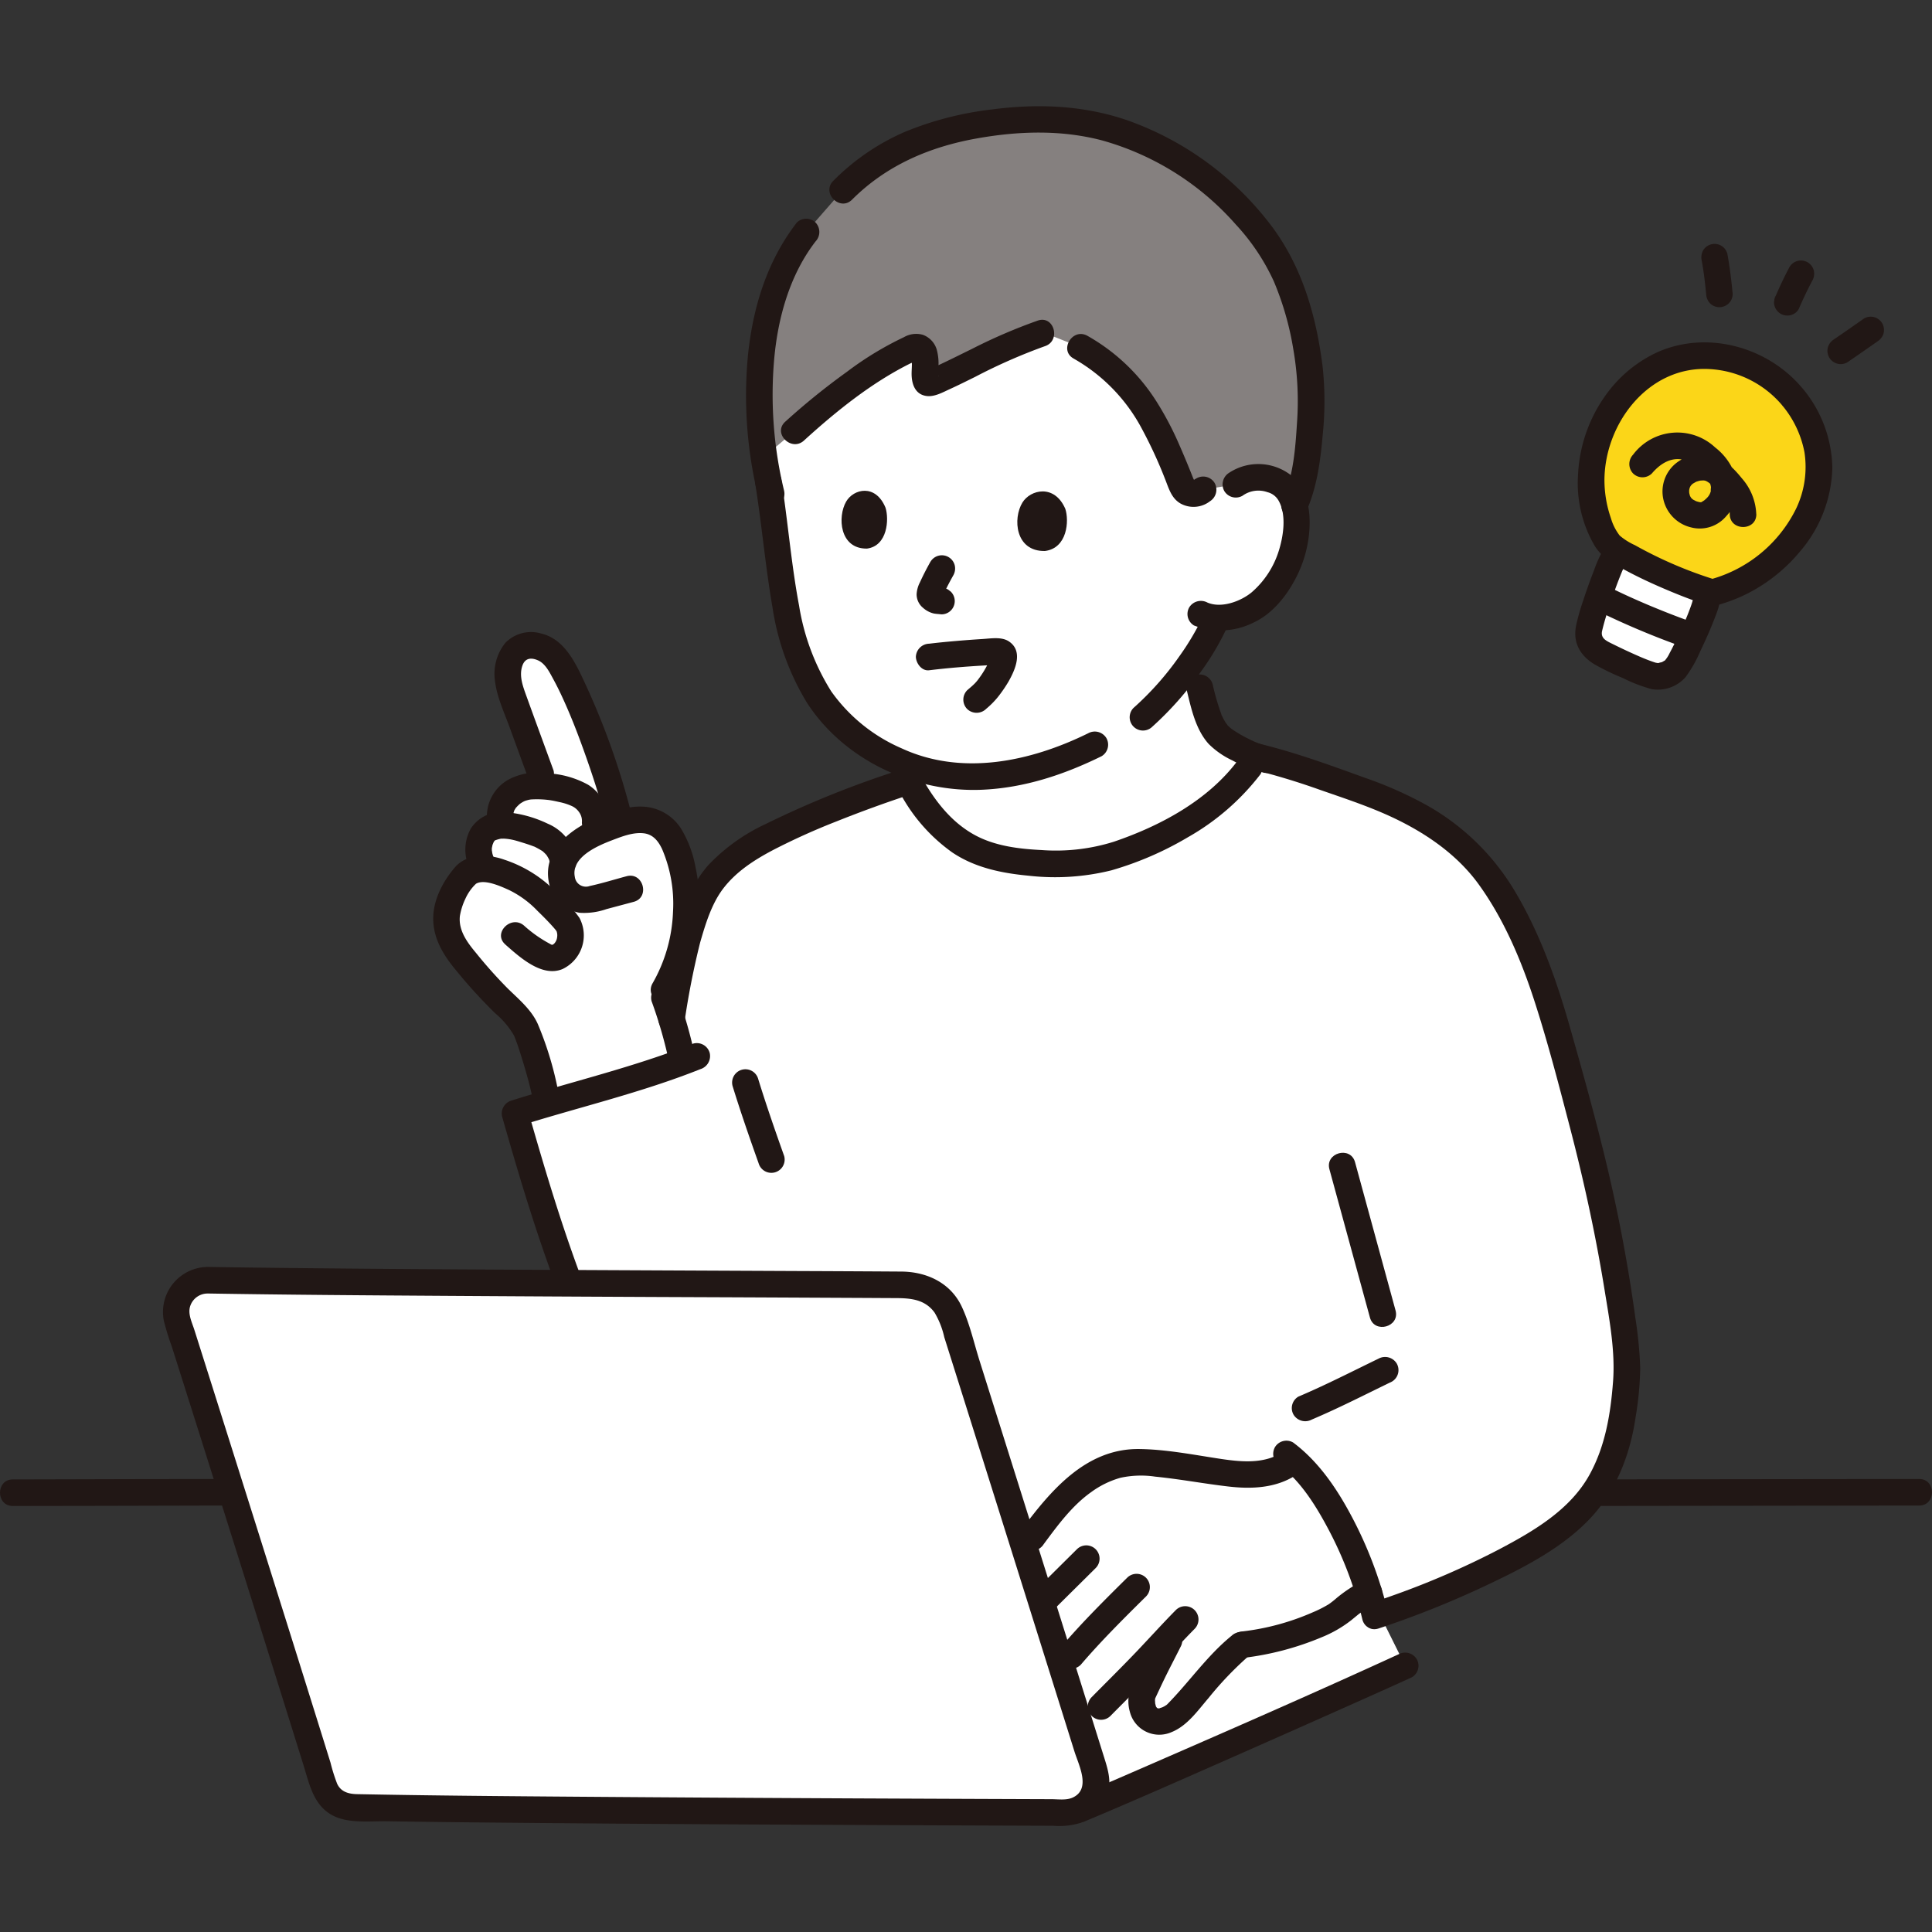 <svg xmlns="http://www.w3.org/2000/svg" width="256px" height="256px" viewBox="0 -19.19 349.005 349.005" fill="#000000"><rect x="0" y="-19.19" width="349.005" height="349.005" fill="#333333" stroke="none"/><g id="SVGRepo_bgCarrier" stroke-width="0"></g><g id="SVGRepo_tracerCarrier" stroke-linecap="round" stroke-linejoin="round"></g><g id="SVGRepo_iconCarrier"><defs><style>.a{fill:#ffffff;}.b{fill:#85807f;}.c{fill:#211715;}.d{fill:#fbd618;}</style></defs><path class="a" d="M240.961,287.513c5.988-2.669,10.751-4.808,12.886-5.789l-6.566-13.208H187.612c3.9,12.434,7.607,24.246,10.154,32.394a5.635,5.635,0,0,1-2.583,6.581l.039.066c7.394-3.085,24.914-10.792,39.1-17.089C236.643,289.436,238.876,288.443,240.961,287.513Z"></path><path class="a" d="M241.791,255.388a40.347,40.347,0,0,0-8.05-10.824c-4.34,3.67-10.413,2.656-15.836,1.792q-4.473-.714-8.981-1.174a25.069,25.069,0,0,0-4.749-.161,18.316,18.316,0,0,0-10.234,4.813,54.536,54.536,0,0,0-7.476,8.712l-1.459,1.649c3.663,11.676,7.337,23.393,10.256,32.713,1.943-2.044,3.631-3.814,3.631-3.814l3.471-3.509,2.763-2.793c2.711-2.741,4.5-4.763,6.787-7.175-1.879,3.871-2.915,5.543-5.443,11.069-.464,1.015-.278,3.5,1,4.492,1.953,1.5,4.485-.183,5.1-.827,4.328-4.51,7.477-9.069,11.669-12.41a46.17,46.17,0,0,0,16.807-5.146c.667-.363,2.684-2.15,3.311-2.579a22.2,22.2,0,0,1,2.915-1.7A73.351,73.351,0,0,0,241.791,255.388Z"></path><path class="a" d="M204.078,134.375q-1.48.559-2.947,1.041c-5.941,1.954-14.766,1.687-20.766.354-7.965-1.77-12.71-7.35-16.232-13.855-8.032,2.614-22.069,7.872-29.058,12.3a23.859,23.859,0,0,0-7.22,6.94,48.735,48.735,0,0,0-4.17,11.17c-.82,4.08-1.6,8.3-2.37,12.61l-1.241,8.774c-8.748,2.9-21.419,6.448-27.042,8.221,2.838,9.961,6.077,20.836,9.8,30.691,24.535.125,48.352.207,60.89.291a8.787,8.787,0,0,1,8.328,6.14c3.04,9.613,8.012,25.412,12.994,41.274l1.424-1.783a54.536,54.536,0,0,1,7.476-8.712,18.316,18.316,0,0,1,10.234-4.813,25.069,25.069,0,0,1,4.749.161q4.506.461,8.981,1.174c5.423.864,11.5,1.878,15.836-1.792,6.483,5.736,12.275,17.915,14.668,28.1,8.389-2.778,23.806-8.778,33.389-15.945,6.766-5.059,8.583-10.25,10.25-15.166.966-2.852,1.737-9.915,1.847-12.878.143-3.833-1.514-14.817-2.514-20.039-2.222-12.25-4.028-20.472-10.8-44.139-3.417-11.929-8.889-22.986-14.017-28.362-5.706-5.982-12.237-9.48-20.011-12.29a190.245,190.245,0,0,0-19.595-6.355C221.979,125.511,212.942,131.016,204.078,134.375Z"></path><path class="a" d="M121.865,155.707a30.524,30.524,0,0,0,.531-20.938c-.664-1.931-1.619-3.9-3.353-4.979-2.067-1.284-4.611-.971-7.014-.241l-.456-1.774c-1.793-6.971-6.152-19.353-9.623-25.622-1.069-1.931-2.028-3.466-3.86-4.265-1.67-.728-3.866-.7-5.01.63a6.788,6.788,0,0,0-1.258,5.38,18.044,18.044,0,0,0,.981,3.352q2.428,6.671,4.866,13.338l.855,2.265a16.588,16.588,0,0,0-2.6-.027,6.172,6.172,0,0,0-4.055,1.819c-1.362,1.321-2.2,3.373-.75,5.269a4.063,4.063,0,0,0-1.015.043c-1.8.36-2.8.76-3.458,2.875-.82,2.651,1.131,5.81,1.8,5.09-1.58-.207-3.416-.056-4.315.966a13.181,13.181,0,0,0-3.389,6.833c-.472,2.139.894,5.814,2.195,7.334a95.384,95.384,0,0,0,7.444,8.375,24.814,24.814,0,0,1,4.209,4.625c1.28,2.073,3.484,10.451,3.839,12.116l.426,2c7.436-2.2,17.943-5.244,24.449-7.566-.047-.227-.073-.359-.073-.359A94.141,94.141,0,0,0,119.69,160.1,28.953,28.953,0,0,0,121.865,155.707Z"></path><path class="a" d="M226.383,117.268c.228.09.454.176.677.256-.85,1.145-1.426,1.923-1.426,1.923-5.784,7.812-15.483,13-24.5,15.969-5.941,1.954-14.766,1.687-20.766.354-7.384-1.641-12-6.556-15.445-12.445v-3.954a37.3,37.3,0,0,1-10.863-5.991c-7.634-5.912-11.144-15.464-12.6-26.091-.871-6.351-1.662-13.28-2.79-20.171-1.61-8.194,2.527-24.168,21.391-29.4,22.445-6.223,39.833-4.278,50.278,2.389,16.1,10.279,12.9,28.186,12.9,28.186a6.772,6.772,0,0,1,4.858-1.207,6.113,6.113,0,0,1,5.168,3.363c1.564,3.216.976,8.818-.582,12.181a17.715,17.715,0,0,1-6.484,8.061,13.022,13.022,0,0,1-6.394,1.65l-.372.931c-.768,1.72-2.614,4.743-2.614,4.743q-.573.9-1.167,1.781c.536,2.574,1.094,5.248,1.094,5.248,1.167,4.834,1.945,6.806,3.181,8.32C220.883,114.543,223.746,116.225,226.383,117.268Z"></path><path class="b" d="M138.7,37.9c-.4,1.76-.724,3.564-.982,5.406a76.444,76.444,0,0,0,.31,20.031l5.5-4.64c5.437-4.973,14.961-12.4,21.512-15.141.768-.32,1.705.209,1.948,1.361.492,2.331-.675,5.564,1.134,5.015,3.2-.971,13.057-6.72,20.418-9.037,3.072,1.219,6.638,2.63,6.638,2.63a26.046,26.046,0,0,1,6.377,4.7c5.6,5.249,8.421,11.365,12.015,20.488a2.33,2.33,0,0,0,3.78.573l5.878-.991a6.772,6.772,0,0,1,4.858-1.207,6.113,6.113,0,0,1,5.168,3.363,7.834,7.834,0,0,1,.575,1.666c2.5-5.364,2.934-14.811,3.06-19.362a63.792,63.792,0,0,0-2.364-15.747c-2.4-8.276-5.217-12.937-11.792-19.678-14.3-13.967-29.321-15.7-39.34-14.812C170.247,3.69,160.434,6.89,152.223,15.177l-6.588,7.541A37.588,37.588,0,0,0,138.7,37.9Z"></path><path class="c" d="M122.034,160.85a32.919,32.919,0,0,0,3.617-23.318,20.345,20.345,0,0,0-2.666-7.105,8.611,8.611,0,0,0-6.948-3.907c-2.709-.118-5.4.882-7.862,1.886-4.809,1.956-10.168,5.8-9.032,11.757a6.854,6.854,0,0,0,5.53,5.534,12.243,12.243,0,0,0,4.878-.661l4.927-1.315c2.982-.8,1.717-5.427-1.276-4.629-2.217.592-4.434,1.288-6.678,1.771a2.014,2.014,0,0,1-2.684-1.642c-.725-3.616,4.227-5.674,6.811-6.658,1.731-.659,3.694-1.427,5.584-1.23,1.709.177,2.67,1.384,3.366,2.854a25.079,25.079,0,0,1,1.971,11.413,27.966,27.966,0,0,1-3.682,12.827c-1.536,2.687,2.61,5.107,4.144,2.423Z"></path><path class="c" d="M117.71,161.682a82.581,82.581,0,0,1,3.207,11.2,2.415,2.415,0,0,0,2.952,1.676,2.46,2.46,0,0,0,1.676-2.953,82.464,82.464,0,0,0-3.207-11.2,2.4,2.4,0,0,0-4.628,1.276Z"></path><path class="c" d="M125.243,169.324c-10.65,4.243-21.927,6.86-32.849,10.295a2.441,2.441,0,0,0-1.676,2.952c2.969,10.415,6.064,20.81,9.892,30.947a2.468,2.468,0,0,0,2.952,1.676,2.418,2.418,0,0,0,1.677-2.952c-3.828-10.137-6.923-20.532-9.893-30.947l-1.676,2.952c10.922-3.434,22.2-6.052,32.849-10.3A2.474,2.474,0,0,0,128.2,171a2.417,2.417,0,0,0-2.953-1.676Z"></path><path class="c" d="M99.983,119.95c-1.65-4.514-3.309-9.024-4.941-13.544-.613-1.7-1.3-3.551-.674-5.352.464-1.326,1.494-1.516,2.765-.979,1.384.584,2.135,2.176,2.811,3.41.719,1.314,1.368,2.667,1.983,4.033,1.47,3.261,2.74,6.614,3.93,9.987,1.267,3.59,2.445,7.221,3.4,10.908.775,2.988,5.406,1.721,4.629-1.276a134.778,134.778,0,0,0-8.234-22.956c-1.677-3.6-3.665-7.937-7.91-8.934a6.463,6.463,0,0,0-6.469,1.712A8.9,8.9,0,0,0,89.4,103.7c.333,2.955,1.674,5.786,2.685,8.558q1.635,4.485,3.274,8.968a2.463,2.463,0,0,0,2.952,1.676,2.419,2.419,0,0,0,1.676-2.952Z"></path><path class="c" d="M91.268,151.418c2.6,2.282,6.637,6.014,10.364,4.44a6.739,6.739,0,0,0,3.041-9.241,29.834,29.834,0,0,0-5-5.436,23.109,23.109,0,0,0-8.574-5.074c-2.863-1.036-6.758-1.119-8.9,1.366-2.165,2.506-3.946,5.877-3.941,9.272.006,3.65,1.872,6.655,4.12,9.343a91.254,91.254,0,0,0,7.077,7.764,15.213,15.213,0,0,1,3.382,4c.06.119.112.244.165.365-.1-.24-.05-.117.016.053q.184.477.357.958c.243.682.467,1.371.684,2.061.779,2.474,1.513,4.987,2.064,7.522.657,3.017,5.285,1.741,4.629-1.276a60.766,60.766,0,0,0-3.6-11.74c-1.153-2.582-3.408-4.447-5.39-6.38a83.213,83.213,0,0,1-5.725-6.408c-1.489-1.788-3.257-4.023-2.961-6.719a11.57,11.57,0,0,1,.989-3.114,8.573,8.573,0,0,1,1.919-2.716c1.482-.893,4.358.4,5.964,1.127a17.947,17.947,0,0,1,5.14,3.765c.894.871,1.782,1.753,2.62,2.68.184.2.366.409.543.619q.285.354.069.071c.078.105.152.212.223.322a2.1,2.1,0,0,1,.1,1.061,1.957,1.957,0,0,1-.537,1.167c-.4.364-.441.2-.941-.059a23.222,23.222,0,0,1-4.489-3.185c-2.315-2.028-5.723,1.354-3.394,3.394Z"></path><path class="c" d="M89.551,136.274a4.934,4.934,0,0,1-.3-.459c-.068-.121-.247-.57-.111-.2a6.321,6.321,0,0,1-.207-.67c-.016-.065-.1-.728-.072-.336a4.729,4.729,0,0,1,0-.762c-.032.36.093-.354.1-.378.023-.074.3-.711.062-.233.082-.166.174-.321.26-.484.273-.515-.241.446.022-.024a1.868,1.868,0,0,1,.166-.155c.137-.118.073-.068-.19.15a1.7,1.7,0,0,1,.393-.217c-.315.127-.385.158-.213.095.077-.028.154-.054.231-.077a6.271,6.271,0,0,1,1.052-.253c-.521.065.233.034.282.036.236.009.472.033.706.06.1.011.706.111.238.028.274.048.547.1.818.165.542.13,1.075.3,1.606.464.454.141.908.284,1.357.441.225.078.448.163.672.246.457.171-.175-.111.3.13.421.215.823.438,1.223.69.341.215-.015-.037.16.122s.342.319.5.491c.108.125.107.115,0-.033.071.094.137.191.2.29a5.879,5.879,0,0,1,.347.613c.073.152.069.14-.01-.034.042.11.079.221.111.334a6.618,6.618,0,0,1,.183.8,2.41,2.41,0,0,0,2.952,1.677,2.467,2.467,0,0,0,1.676-2.953,8.649,8.649,0,0,0-5.134-6.24,21.592,21.592,0,0,0-7.9-2.091,6.6,6.6,0,0,0-5.978,2.973,7.847,7.847,0,0,0,.36,8.216,2.457,2.457,0,0,0,3.284.861,2.428,2.428,0,0,0,.861-3.284Z"></path><path class="c" d="M92.76,127.9l0-.263c-.031.164-.028.162.009,0,.013-.054.176-.528.069-.286a4.009,4.009,0,0,1,.26-.461c.154-.255.07-.119.19-.252a7.059,7.059,0,0,1,.73-.7c-.266.221-.04.03.117-.067.127-.078.252-.156.383-.228.111-.061.474-.219.177-.1a5.4,5.4,0,0,1,.607-.191,3.362,3.362,0,0,1,.915-.138,17.4,17.4,0,0,1,2.8.1c.456.048-.256-.043.169.02.206.03.41.065.614.1.407.078.812.166,1.216.258a10.474,10.474,0,0,1,2.281.725,3.18,3.18,0,0,1,1.3,1.084,2.717,2.717,0,0,1,.52,1.867,2.4,2.4,0,1,0,4.8,0,7.851,7.851,0,0,0-3.7-6.811,16.88,16.88,0,0,0-7.2-2.047,11.278,11.278,0,0,0-7.217,1.16A7.621,7.621,0,0,0,87.96,127.9a2.4,2.4,0,1,0,4.8,0Z"></path><path class="a" d="M209.95,123.538h0C210,123.515,210,123.512,209.95,123.538Z"></path><path class="c" d="M288.131,252.85q9.887,0,19.771-.024l31.024-.038q3.88-.006,7.761-.009c3.088,0,3.094-4.8,0-4.8q-10.14,0-20.28.024l-30.882.038q-3.7,0-7.394.009c-3.088,0-3.093,4.8,0,4.8Z"></path><path class="c" d="M2.318,252.858c11.016,0,22.031-.047,33.046-.069q2.661-.006,5.323-.01c3.088,0,3.094-4.8,0-4.8-11.151,0-22.3.046-33.453.069q-2.459.006-4.916.01c-3.088,0-3.093,4.8,0,4.8Z"></path><path class="c" d="M229.464,115.733a16.936,16.936,0,0,1-2.435-.776c-.121-.048-.648-.275-.119-.044-.232-.1-.464-.2-.694-.31-.4-.187-.8-.383-1.194-.589a23.027,23.027,0,0,1-2.149-1.264c-.174-.118-.343-.241-.515-.362-.434-.3.408.35.029.022-.232-.2-.455-.4-.666-.623-.163-.171-.28-.5.086.13-.068-.116-.164-.223-.241-.334-.142-.207-.274-.42-.4-.638-.135-.237-.259-.481-.375-.728-.032-.068-.169-.266-.157-.346q.232.557.087.2c-.034-.086-.069-.173-.1-.26a43.476,43.476,0,0,1-1.564-5.4,2.424,2.424,0,0,0-2.953-1.676,2.451,2.451,0,0,0-1.676,2.952c.791,3.264,1.59,6.919,3.9,9.5a15.114,15.114,0,0,0,4.272,2.978,23.789,23.789,0,0,0,5.589,2.2,2.4,2.4,0,0,0,1.276-4.629Z"></path><path class="c" d="M162.848,124.537a31.118,31.118,0,0,0,9.192,10.273c4.1,2.756,8.909,3.734,13.748,4.189a42.234,42.234,0,0,0,14.984-.968,59.25,59.25,0,0,0,13.828-5.985,43.639,43.639,0,0,0,13.107-11.388,2.417,2.417,0,0,0-.861-3.284,2.459,2.459,0,0,0-3.284.861c-5.4,7.2-13.986,11.774-22.346,14.625a35,35,0,0,1-13.061,1.506c-4.075-.2-8.384-.717-12.02-2.688-4-2.169-6.863-5.7-9.143-9.564-1.568-2.659-5.719-.246-4.144,2.423Z"></path><path class="c" d="M225.432,119.6a128.451,128.451,0,0,1,13.064,3.907c3.953,1.376,7.972,2.7,11.8,4.391,6.434,2.842,12.668,6.906,16.835,12.683,4.577,6.346,7.708,13.78,10.1,21.188,2.423,7.5,4.41,15.19,6.4,22.819,2.517,9.646,4.63,19.4,6.226,29.241.88,5.423,1.95,11.076,1.529,16.587-.444,5.8-1.386,11.566-4.211,16.726-3.494,6.381-10.066,10.216-16.307,13.515a149.389,149.389,0,0,1-19.324,8.39q-1.881.676-3.778,1.307c-2.917.969-1.667,5.606,1.276,4.628a172.969,172.969,0,0,0,19.134-7.633c6.929-3.261,14.513-7.073,19.666-12.889,4.323-4.878,6.695-11.238,7.617-17.623a58.4,58.4,0,0,0,.838-8.918,74.148,74.148,0,0,0-.855-8.884,288.111,288.111,0,0,0-6.118-31.559c-1.78-7.126-3.758-14.2-5.769-21.266-2.4-8.416-5.358-16.743-9.839-24.3a43.1,43.1,0,0,0-15.689-15.476,70.084,70.084,0,0,0-11.29-5.06c-4.431-1.605-8.86-3.225-13.37-4.6-2.2-.672-4.422-1.279-6.664-1.8-3.006-.7-4.288,3.927-1.276,4.628Z"></path><path class="c" d="M236.969,237.245c4.926-2.089,9.661-4.524,14.473-6.855a2.413,2.413,0,0,0,.861-3.284,2.463,2.463,0,0,0-3.284-.861c-4.812,2.331-9.546,4.766-14.473,6.855a2.4,2.4,0,0,0-.861,3.284,2.478,2.478,0,0,0,3.284.861Z"></path><path class="c" d="M123.629,165.576a144.367,144.367,0,0,1,2.84-14.476c.944-3.281,2.051-6.981,4.145-9.738,2.375-3.129,5.715-5.256,9.144-7.055a121.055,121.055,0,0,1,11.36-5.119q6.471-2.586,13.1-4.776c2.919-.964,1.669-5.6-1.276-4.628a177.615,177.615,0,0,0-24.7,9.913,34.053,34.053,0,0,0-10.229,7.329c-2.811,3.14-4.3,7.027-5.6,10.981-1.731,5.249-2.434,10.867-3.405,16.293a2.467,2.467,0,0,0,1.677,2.952,2.421,2.421,0,0,0,2.952-1.676Z"></path><path class="c" d="M240.152,192.026l7.317,26.786c.813,2.976,5.445,1.713,4.629-1.276L244.78,190.75c-.813-2.976-5.445-1.713-4.628,1.276Z"></path><path class="c" d="M231.607,243.186c-3.409,2.177-7.641,1.691-11.453,1.109-4.715-.72-9.536-1.661-14.317-1.727-9.748-.136-16.147,7.637-21.445,14.767a2.416,2.416,0,0,0,.861,3.283,2.457,2.457,0,0,0,3.284-.861c2.5-3.367,5.095-6.93,8.553-9.387a16.561,16.561,0,0,1,5.311-2.607,17.514,17.514,0,0,1,6.286-.205c4.453.442,8.844,1.278,13.286,1.789,4.128.475,8.457.282,12.057-2.016,2.6-1.657.191-5.814-2.423-4.145Z"></path><path class="c" d="M194.549,260.661l-7.34,7.277a2.4,2.4,0,0,0,3.394,3.394l7.34-7.277a2.4,2.4,0,0,0-3.394-3.394Z"></path><path class="c" d="M195.228,281.544c3.7-4.326,7.756-8.348,11.8-12.348a2.4,2.4,0,0,0-3.394-3.394c-4.048,4-8.1,8.022-11.8,12.347a2.4,2.4,0,0,0,3.394,3.395Z"></path><path class="c" d="M200.59,290.791c2.726-2.756,5.486-5.482,8.161-8.287,2.363-2.479,4.654-5.024,7.06-7.462a2.4,2.4,0,0,0-3.394-3.394c-2.407,2.438-4.7,4.983-7.06,7.462-2.675,2.805-5.435,5.531-8.161,8.287a2.4,2.4,0,0,0,3.394,3.394Z"></path><path class="c" d="M224.505,280.309a52.413,52.413,0,0,0,14.246-3.739,22.1,22.1,0,0,0,5.34-3.072c.33-.267.656-.538.983-.806q.242-.2.484-.393c.309-.246-.269.19-.039.031a25.764,25.764,0,0,1,2.99-1.752,2.4,2.4,0,0,0-2.422-4.144,24.915,24.915,0,0,0-4.619,3.038,16.934,16.934,0,0,1-1.429,1.129,22.087,22.087,0,0,1-2.929,1.481,44.384,44.384,0,0,1-12.605,3.427,2.478,2.478,0,0,0-2.4,2.4,2.415,2.415,0,0,0,2.4,2.4Z"></path><path class="c" d="M231.17,245.533c3.867,2.885,6.682,7.51,8.922,11.766a68.468,68.468,0,0,1,6,16c.716,3,5.345,1.732,4.628-1.276a73.491,73.491,0,0,0-6.673-17.505c-2.641-4.942-5.923-9.752-10.457-13.134a2.415,2.415,0,0,0-3.284.861,2.457,2.457,0,0,0,.861,3.283Z"></path><path class="c" d="M209.122,275.866c-.981,1.958-2,3.9-2.96,5.866a40.545,40.545,0,0,0-2.032,4.384,6.955,6.955,0,0,0-.033,3.9,5.48,5.48,0,0,0,7.5,3.708c2.884-1.146,4.785-3.929,6.747-6.209a61.246,61.246,0,0,1,7.526-7.816,2.416,2.416,0,0,0,0-3.394,2.456,2.456,0,0,0-3.394,0c-4.423,3.6-7.649,8.356-11.631,12.39-.062.063-.4.326-.136.131.288-.209-.312.184-.379.222-.113.064-.571.27-.219.133-.141.055-.713.219-.584.2a.585.585,0,0,1-.609-.11c.233.137-.134-.228.081.1a3.576,3.576,0,0,1-.211-.371c.112.221.045.153,0-.038-.05-.217-.116-.428-.153-.648.078.455.016-.172.008-.325,0-.1.02-.2.011-.3.005.053-.119.4-.026.178.032-.074.031-.171.057-.248.12-.352-.109.215.075-.177.532-1.13,1.055-2.264,1.6-3.386.942-1.932,1.943-3.834,2.906-5.756a2.459,2.459,0,0,0-.861-3.283,2.423,2.423,0,0,0-3.284.861Z"></path><path class="c" d="M208.154,112.089a58.739,58.739,0,0,0,8.86-10.052,47.8,47.8,0,0,0,4.487-7.551,2.47,2.47,0,0,0-.861-3.283,2.418,2.418,0,0,0-3.283.861,47.523,47.523,0,0,1-4.327,7.32,53.569,53.569,0,0,1-8.27,9.311,2.4,2.4,0,0,0,3.394,3.394Z"></path><path class="c" d="M143.938,21.021c-5.38,6.954-7.931,15.3-8.822,23.969A76.9,76.9,0,0,0,137,70.671c.728,3,5.358,1.73,4.628-1.276a73.585,73.585,0,0,1-1.776-23.7c.667-7.489,2.825-15.26,7.484-21.281a2.481,2.481,0,0,0,0-3.394,2.417,2.417,0,0,0-3.4,0Z"></path><path class="c" d="M235.909,73.33c1.973-4.356,2.616-9.181,3.025-13.906a58.612,58.612,0,0,0-.023-12.5c-1.187-9.362-3.842-18.463-9.744-25.97A56.019,56.019,0,0,0,203.59,2.519C195.709-.171,187.511-.5,179.314.565a59.36,59.36,0,0,0-15.862,4.068,41.339,41.339,0,0,0-12.926,8.847c-2.187,2.187,1.206,5.582,3.394,3.394,6.2-6.2,13.988-9.532,22.537-11.057,7.539-1.344,15.189-1.586,22.574.343A50.089,50.089,0,0,1,223.2,21.321a38.781,38.781,0,0,1,6.919,10.335,53.763,53.763,0,0,1,3.515,12.276,54.765,54.765,0,0,1,.662,13.262c-.285,4.523-.644,9.537-2.536,13.713a2.472,2.472,0,0,0,.861,3.284,2.42,2.42,0,0,0,3.284-.861Z"></path><path class="c" d="M196.572,113.272c-10.385,5.107-22.775,7.781-33.719,2.712a30.312,30.312,0,0,1-12.7-10.29,41.459,41.459,0,0,1-5.8-15.457c-1.436-7.609-2.036-15.381-3.247-23.03a2.417,2.417,0,0,0-2.952-1.677,2.46,2.46,0,0,0-1.677,2.953c1.16,7.325,1.8,14.738,3.069,22.044a46.32,46.32,0,0,0,6.169,17.136c6.731,10.5,19.506,16.376,31.811,15.805,7.581-.352,14.7-2.724,21.47-6.052a2.423,2.423,0,0,0,.861-3.283,2.45,2.45,0,0,0-3.284-.861Z"></path><path class="c" d="M224.446,70.369a4.893,4.893,0,0,1,4.524-.646,3.194,3.194,0,0,1,2.071,1.657c1.363,2.523.8,6.283-.035,8.933a16.341,16.341,0,0,1-4.867,7.468c-1.918,1.609-5.446,2.977-8.022,1.878a2.481,2.481,0,0,0-3.284.861,2.416,2.416,0,0,0,.861,3.283,13.289,13.289,0,0,0,10.838-.573c3.121-1.45,5.6-4.428,7.228-7.391a22.121,22.121,0,0,0,2.8-9.722c.143-3.1-.4-6.573-2.664-8.872a9.616,9.616,0,0,0-11.874-1.021,2.467,2.467,0,0,0-.861,3.284,2.422,2.422,0,0,0,3.284.861Z"></path><path class="c" d="M192.441,72.727c.712,2.139.393,7.1-3.679,7.619-5.4.089-5.818-5.9-4.066-8.754C186.13,69.252,190.48,68.194,192.441,72.727Z"></path><path class="c" d="M159.966,72.528c.659,2.077.379,6.894-3.355,7.382-4.949.072-5.354-5.735-3.754-8.5C154.167,69.14,158.154,68.125,159.966,72.528Z"></path><path class="c" d="M168.066,82.307c-.674,1.206-1.31,2.434-1.882,3.691a5.267,5.267,0,0,0-.6,2.136,3.132,3.132,0,0,0,1.151,2.47,4.42,4.42,0,0,0,1.931,1.026c.47.092.934.1,1.4.16a2.388,2.388,0,0,0,1.7-.7,2.4,2.4,0,0,0,0-3.394l-.485-.375a2.4,2.4,0,0,0-1.212-.328c-.211-.025-.424-.027-.635-.053l.638.086a2.239,2.239,0,0,1-.545-.151l.574.242a2.583,2.583,0,0,1-.458-.279l.486.375a2.758,2.758,0,0,1-.3-.273l.376.485a.63.63,0,0,1-.081-.128l.242.573a1.057,1.057,0,0,1-.061-.215l.085.638a1.528,1.528,0,0,1,.008-.317l-.085.638a2.8,2.8,0,0,1,.175-.572l-.242.573c.578-1.329,1.261-2.617,1.968-3.882a2.5,2.5,0,0,0,.242-1.849,2.4,2.4,0,0,0-4.387-.574Z"></path><path class="c" d="M193.973,45.6a31.561,31.561,0,0,1,12.363,12.785,80.965,80.965,0,0,1,4.11,8.917c.672,1.667,1.125,3.474,2.778,4.447a4.854,4.854,0,0,0,5.345-.386,2.474,2.474,0,0,0,.861-3.284,2.418,2.418,0,0,0-3.284-.861c-.028.021-.713.341-.453.421.15.046-.051-.194-.131-.394-.164-.406-.324-.813-.488-1.219-.641-1.59-1.3-3.174-1.991-4.743a56.71,56.71,0,0,0-4.017-7.7A35.227,35.227,0,0,0,196.4,41.452c-2.722-1.46-5.149,2.682-2.423,4.145Z"></path><path class="c" d="M145.232,60.393c5.819-5.3,12.266-10.5,19.355-14a9.59,9.59,0,0,0,1.127-.53c.6-.411-.239.038-.512-.039l-.534-.37.013.1a4.561,4.561,0,0,0,.048.962c0,.523-.038,1.045-.052,1.567-.052,1.906.522,3.989,2.725,4.265,1.427.18,2.935-.683,4.191-1.255,1.538-.7,3.05-1.459,4.566-2.206a101.08,101.08,0,0,1,12.608-5.544c2.917-.971,1.667-5.608-1.276-4.629a98.077,98.077,0,0,0-11.973,5.154c-1.706.833-3.4,1.686-5.116,2.5-.627.3-1.257.6-1.894.873-.448.194-.12.049-.027.011-.12.048-.24.1-.362.143a3.3,3.3,0,0,0-.331.121c-.074.026-.149.051-.225.074q-1.23.358,1.925,1.282c-.125-.013.062-.509-.012.012a4.5,4.5,0,0,0-.006-.52c0-.4.031-.8.044-1.2a9.457,9.457,0,0,0-.31-3.246,4.084,4.084,0,0,0-2.47-2.62,4.424,4.424,0,0,0-3.443.421,58.8,58.8,0,0,0-10.31,6.265A126.183,126.183,0,0,0,141.838,57c-2.288,2.086,1.115,5.472,3.394,3.394Z"></path><path class="c" d="M178.107,108.89a15.324,15.324,0,0,0,2.077-2.069,24.375,24.375,0,0,0,1.986-2.869c1.236-2.17,2.722-5.527.071-7.282-1.315-.87-3.245-.517-4.742-.427-1.6.1-3.2.219-4.8.357-1.619.14-3.238.292-4.852.49a2.463,2.463,0,0,0-2.4,2.4c.053,1.17,1.066,2.564,2.4,2.4,3.318-.407,6.661-.677,10-.867.7-.04,1.4-.076,2.1-.094a1.57,1.57,0,0,0,.423-.009,1.388,1.388,0,0,1-1.186-.714q0-1.814-.168-1.059c-.1.264-.153.553-.245.821q-.081.233-.171.461.1-.233,0,0a16.96,16.96,0,0,1-1.8,2.988c-.074.1-.149.2-.225.3.12-.155.092-.119-.086.107-.16.189-.321.372-.5.546-.4.4-.846.754-1.271,1.129a2.415,2.415,0,0,0,0,3.394,2.458,2.458,0,0,0,3.394,0Z"></path><path class="c" d="M195.86,309.872c7.83-3.27,15.592-6.7,23.358-10.121q13.451-5.918,26.866-11.912c3-1.339,5.993-2.674,8.974-4.043a2.418,2.418,0,0,0,.861-3.283,2.455,2.455,0,0,0-3.283-.861c-15.65,7.186-31.447,14.072-47.236,20.944q-3.173,1.381-6.351,2.749-1.328.57-2.658,1.136c-.2.084-1.359.575-.761.323l-1.046.439a2.48,2.48,0,0,0-1.676,2.952,2.415,2.415,0,0,0,2.952,1.677Z"></path><path class="a" d="M37.551,212.075c30.788.512,101.072.672,126.168.84a8.787,8.787,0,0,1,8.328,6.14c5.972,18.886,19.4,61.641,25.719,81.855a5.633,5.633,0,0,1-5.4,7.317c-27.195-.1-100.463-.36-128.632-.93a5.621,5.621,0,0,1-5.264-3.963C52.916,285.37,38.652,240.1,32.08,219.423A5.639,5.639,0,0,1,37.551,212.075Z"></path><path class="c" d="M37.551,214.475c14.38.238,28.762.331,43.143.423q25.2.164,50.4.257,10.6.047,21.2.1,4.14.02,8.28.044c3.068.018,6.221-.167,8.25,2.621a14.961,14.961,0,0,1,1.752,4.443q.708,2.239,1.414,4.479,1.686,5.345,3.369,10.692,3.911,12.424,7.813,24.851,3.846,12.245,7.685,24.491,1.62,5.164,3.236,10.329c.776,2.481,3.053,6.784-.324,8.328-1.138.52-2.6.294-3.829.289l-3.975-.014-9.171-.034q-10.962-.042-21.926-.092-24.94-.115-49.881-.3c-13.491-.1-26.983-.206-40.472-.469-1.5-.029-2.927-.386-3.616-1.89a31.941,31.941,0,0,1-1.2-3.821q-1.446-4.653-2.9-9.3-3.63-11.616-7.285-23.226-7.175-22.82-14.4-45.621c-.421-1.327-1.2-2.86-.773-4.241a3.289,3.289,0,0,1,3.211-2.334c3.086-.04,3.095-4.84,0-4.8a8.135,8.135,0,0,0-7.955,9.717,46.917,46.917,0,0,0,1.424,4.621q.786,2.478,1.571,4.956,3.755,11.855,7.491,23.714,7.405,23.495,14.747,47.008c1.1,3.547,1.849,7.463,5.562,9.211,2.807,1.321,6.541.858,9.591.905q10.267.162,20.537.249,25.368.246,50.736.355,22.467.117,44.935.194l4.052.015a13.22,13.22,0,0,0,5.08-.562,8.142,8.142,0,0,0,4.779-5.2c.652-2.148.116-4.154-.528-6.212q-3.467-11.084-6.945-22.163-7.822-24.933-15.674-49.858c-1.014-3.215-1.781-6.721-3.215-9.776-2.032-4.33-6.346-6.314-10.931-6.343q-8.968-.058-17.936-.093-24.9-.112-49.8-.233C78.886,210.1,62.694,210,46.5,209.8q-4.476-.054-8.952-.127C34.461,209.624,34.46,214.424,37.551,214.475Z"></path><path class="c" d="M132.339,177.006c1.442,4.673,3.047,9.3,4.69,13.909a2.4,2.4,0,0,0,4.628-1.276c-1.642-4.606-3.248-9.236-4.689-13.909a2.4,2.4,0,0,0-4.629,1.276Z"></path><path class="a" d="M287.294,96.946a3.312,3.312,0,0,1-.273-2.455,72.354,72.354,0,0,1,4.662-13.172s.3-.406.7-.964a86.945,86.945,0,0,0,15.943,7.207c-.051.687-.084,1.2-.084,1.2.372.988-3.126,8.708-4.9,11.847a6.118,6.118,0,0,1-1.172,1.487,5.394,5.394,0,0,1-3.194.879,62.378,62.378,0,0,1-8.94-3.792,6.873,6.873,0,0,1-2.675-2.108C287.34,97.03,287.317,96.988,287.294,96.946Z"></path><path class="d" d="M323.834,52.572c.409.5.811,1.032,1.2,1.608a19.1,19.1,0,0,1,1.453,19.826,23.852,23.852,0,0,1-5.769,7.568,27.082,27.082,0,0,1-5.872,4.192,25.785,25.785,0,0,1-5.532,2.1,83.412,83.412,0,0,1-18.048-8.221c-2.924-2.951-4.122-9.745-3.778-13.384a26.88,26.88,0,0,1,1.7-7.787,22.828,22.828,0,0,1,4.879-7.33A19.588,19.588,0,0,1,304.2,45.38,22.559,22.559,0,0,1,316.764,47,20.552,20.552,0,0,1,323.834,52.572Z"></path><path class="c" d="M322.137,54.269a18.567,18.567,0,0,1,3.829,8.239,17.464,17.464,0,0,1-1.472,10.111,24.464,24.464,0,0,1-15.82,12.937h1.276a75.49,75.49,0,0,1-14.614-6.266,11.6,11.6,0,0,1-2.738-1.724,9.425,9.425,0,0,1-1.6-3.166,21.046,21.046,0,0,1-1.163-7.093c.177-10.3,8.179-20.512,19.082-19.82a18.475,18.475,0,0,1,13.224,6.782,2.419,2.419,0,0,0,3.394,0,2.451,2.451,0,0,0,0-3.394c-6.2-7.374-17.014-10.409-25.985-6.509a23.564,23.564,0,0,0-8.65,6.721,26.73,26.73,0,0,0-5.831,15.427,22.4,22.4,0,0,0,3.049,12.979c1.409,2.193,3.575,3.3,5.821,4.5,2.308,1.227,4.682,2.32,7.088,3.338,2.124.9,4.269,1.752,6.458,2.479a4.769,4.769,0,0,0,3.078.215,29.452,29.452,0,0,0,4.243-1.576A29.884,29.884,0,0,0,325.1,80.508a24.106,24.106,0,0,0,5.9-15.166,22.917,22.917,0,0,0-5.461-14.467,2.415,2.415,0,0,0-3.394,0A2.457,2.457,0,0,0,322.137,54.269Z"></path><path class="c" d="M289.408,91.572a147.008,147.008,0,0,0,14.546,6.075,2.414,2.414,0,0,0,2.952-1.676,2.461,2.461,0,0,0-1.676-2.952c-2.305-.824-4.583-1.719-6.843-2.657q-.224-.091-.447-.186c-.038-.015-.447-.188-.271-.113s-.233-.1-.27-.116l-.444-.19q-.877-.378-1.751-.766-1.7-.756-3.373-1.564a2.4,2.4,0,1,0-2.423,4.145Z"></path><path class="c" d="M289.611,80.108a24.163,24.163,0,0,0-1.692,3.819q-1.01,2.569-1.867,5.2a40.263,40.263,0,0,0-1.346,4.73c-.6,3.051.738,5.386,3.329,6.963a44.665,44.665,0,0,0,5.139,2.48,27.63,27.63,0,0,0,5.168,1.991,6.657,6.657,0,0,0,6.146-2.164,23.041,23.041,0,0,0,2.642-4.644c.939-1.958,1.828-3.95,2.608-5.977.5-1.311,1.219-2.955.822-4.38-.829-2.971-5.461-1.709-4.629,1.276a1.835,1.835,0,0,1-.011-.718,3.262,3.262,0,0,0-.127.546c-.152.568-.354,1.124-.56,1.674-.547,1.463-.986,2.446-1.663,3.913-.619,1.342-1.263,2.675-1.963,3.977a5.8,5.8,0,0,1-1.024,1.52c.446-.424-.163.027-.4.119a4.458,4.458,0,0,0-.7.185c.3-.01-.268-.061-.4-.1-.29-.086-.576-.187-.86-.289-.732-.265-1.4-.538-2.06-.825q-2.382-1.037-4.712-2.193c-1.229-.611-2.365-1.049-2.033-2.462s.764-2.824,1.218-4.213q.84-2.573,1.819-5.1.217-.561.445-1.116c.055-.136.111-.271.168-.406-.208.49.045-.1.072-.156a11.44,11.44,0,0,1,.615-1.228c1.618-2.642-2.532-5.056-4.145-2.423Z"></path><path class="c" d="M336.723,38.347q-2.7,1.9-5.424,3.765a2.565,2.565,0,0,0-1.1,1.434,2.458,2.458,0,0,0,.242,1.85,2.43,2.43,0,0,0,1.435,1.1,2.388,2.388,0,0,0,1.849-.242q2.722-1.867,5.424-3.765a2.579,2.579,0,0,0,1.1-1.435,2.452,2.452,0,0,0-.242-1.849,2.417,2.417,0,0,0-1.434-1.1,2.368,2.368,0,0,0-1.85.242Z"></path><path class="c" d="M324.94,36.625Q326.059,34,327.4,31.479a2.53,2.53,0,0,0,.242-1.849,2.454,2.454,0,0,0-1.1-1.435,2.4,2.4,0,0,0-3.284.861q-1.338,2.52-2.459,5.147a1.794,1.794,0,0,0-.285.892,1.823,1.823,0,0,0,.043.957,2.449,2.449,0,0,0,1.1,1.434,2.42,2.42,0,0,0,1.85.242,2.306,2.306,0,0,0,1.434-1.1Z"></path><path class="c" d="M313,33.9c-.234-2.431-.526-4.865-.967-7.268a2.411,2.411,0,0,0-1.1-1.434,2.4,2.4,0,0,0-3.283.861,2.694,2.694,0,0,0-.242,1.849c.176.96.323,1.924.454,2.891l-.086-.638c.167,1.243.307,2.49.427,3.739a2.589,2.589,0,0,0,.7,1.7,2.4,2.4,0,0,0,3.394,0,2.338,2.338,0,0,0,.7-1.7Z"></path><path class="c" d="M317.26,73.7a10.367,10.367,0,0,0-2.6-6.479c-1.5-1.857-3.472-3.88-5.918-4.293a7.674,7.674,0,0,0-6.13,1.685,6.56,6.56,0,0,0-2.019,6.848,6.719,6.719,0,0,0,4.888,4.619,6.231,6.231,0,0,0,6.351-2.025,7.315,7.315,0,0,0,1.8-6.883,10.94,10.94,0,0,0-3.793-5.53,10,10,0,0,0-14.831,1.3,2.463,2.463,0,0,0,0,3.394,2.421,2.421,0,0,0,3.394,0c1.83-2.153,4.2-3.345,6.793-2.061a8.519,8.519,0,0,1,2.93,2.427,4.771,4.771,0,0,1,.81,1.5c.036.12.068.241.1.363.013.056.083.555.059.292-.016-.19-.109.929-.017.522a2.536,2.536,0,0,1-.635,1.278,4.435,4.435,0,0,1-.347.339s-.325.274-.139.132c-.145.111-.306.2-.456.3l-.232.129c.155-.053.157-.056.009-.01-.309.138.327.038-.015-.007-.266-.034-.032.017.019.023a4.686,4.686,0,0,1-1.023-.268c.267.1-.373-.193-.518-.3.262.19-.051-.061-.083-.084l-.165-.169q.156.234.019.028a3.466,3.466,0,0,1-.232-.4c-.17-.335.075.3-.019-.077-.039-.155-.085-.308-.116-.466-.076-.393.007.31,0-.106a1.731,1.731,0,0,1,.331-1.224,4.12,4.12,0,0,1,.405-.388c-.08.074-.421.254-.049.055.211-.113.41-.242.625-.348.329-.162-.326.1.041-.01.148-.044.294-.091.443-.133.057-.016.534-.1.265-.066s.352,0,.409-.007a1.387,1.387,0,0,1,.577.1,3.486,3.486,0,0,1,.7.463,17.258,17.258,0,0,1,2.008,1.993,8.046,8.046,0,0,1,1.252,1.93c.176.386-.08-.251.053.142.067.2.13.4.181.606a4.372,4.372,0,0,1,.1.492c-.049-.4-.015.322-.014.366.019,3.088,4.819,3.094,4.8,0Z"></path></g></svg>